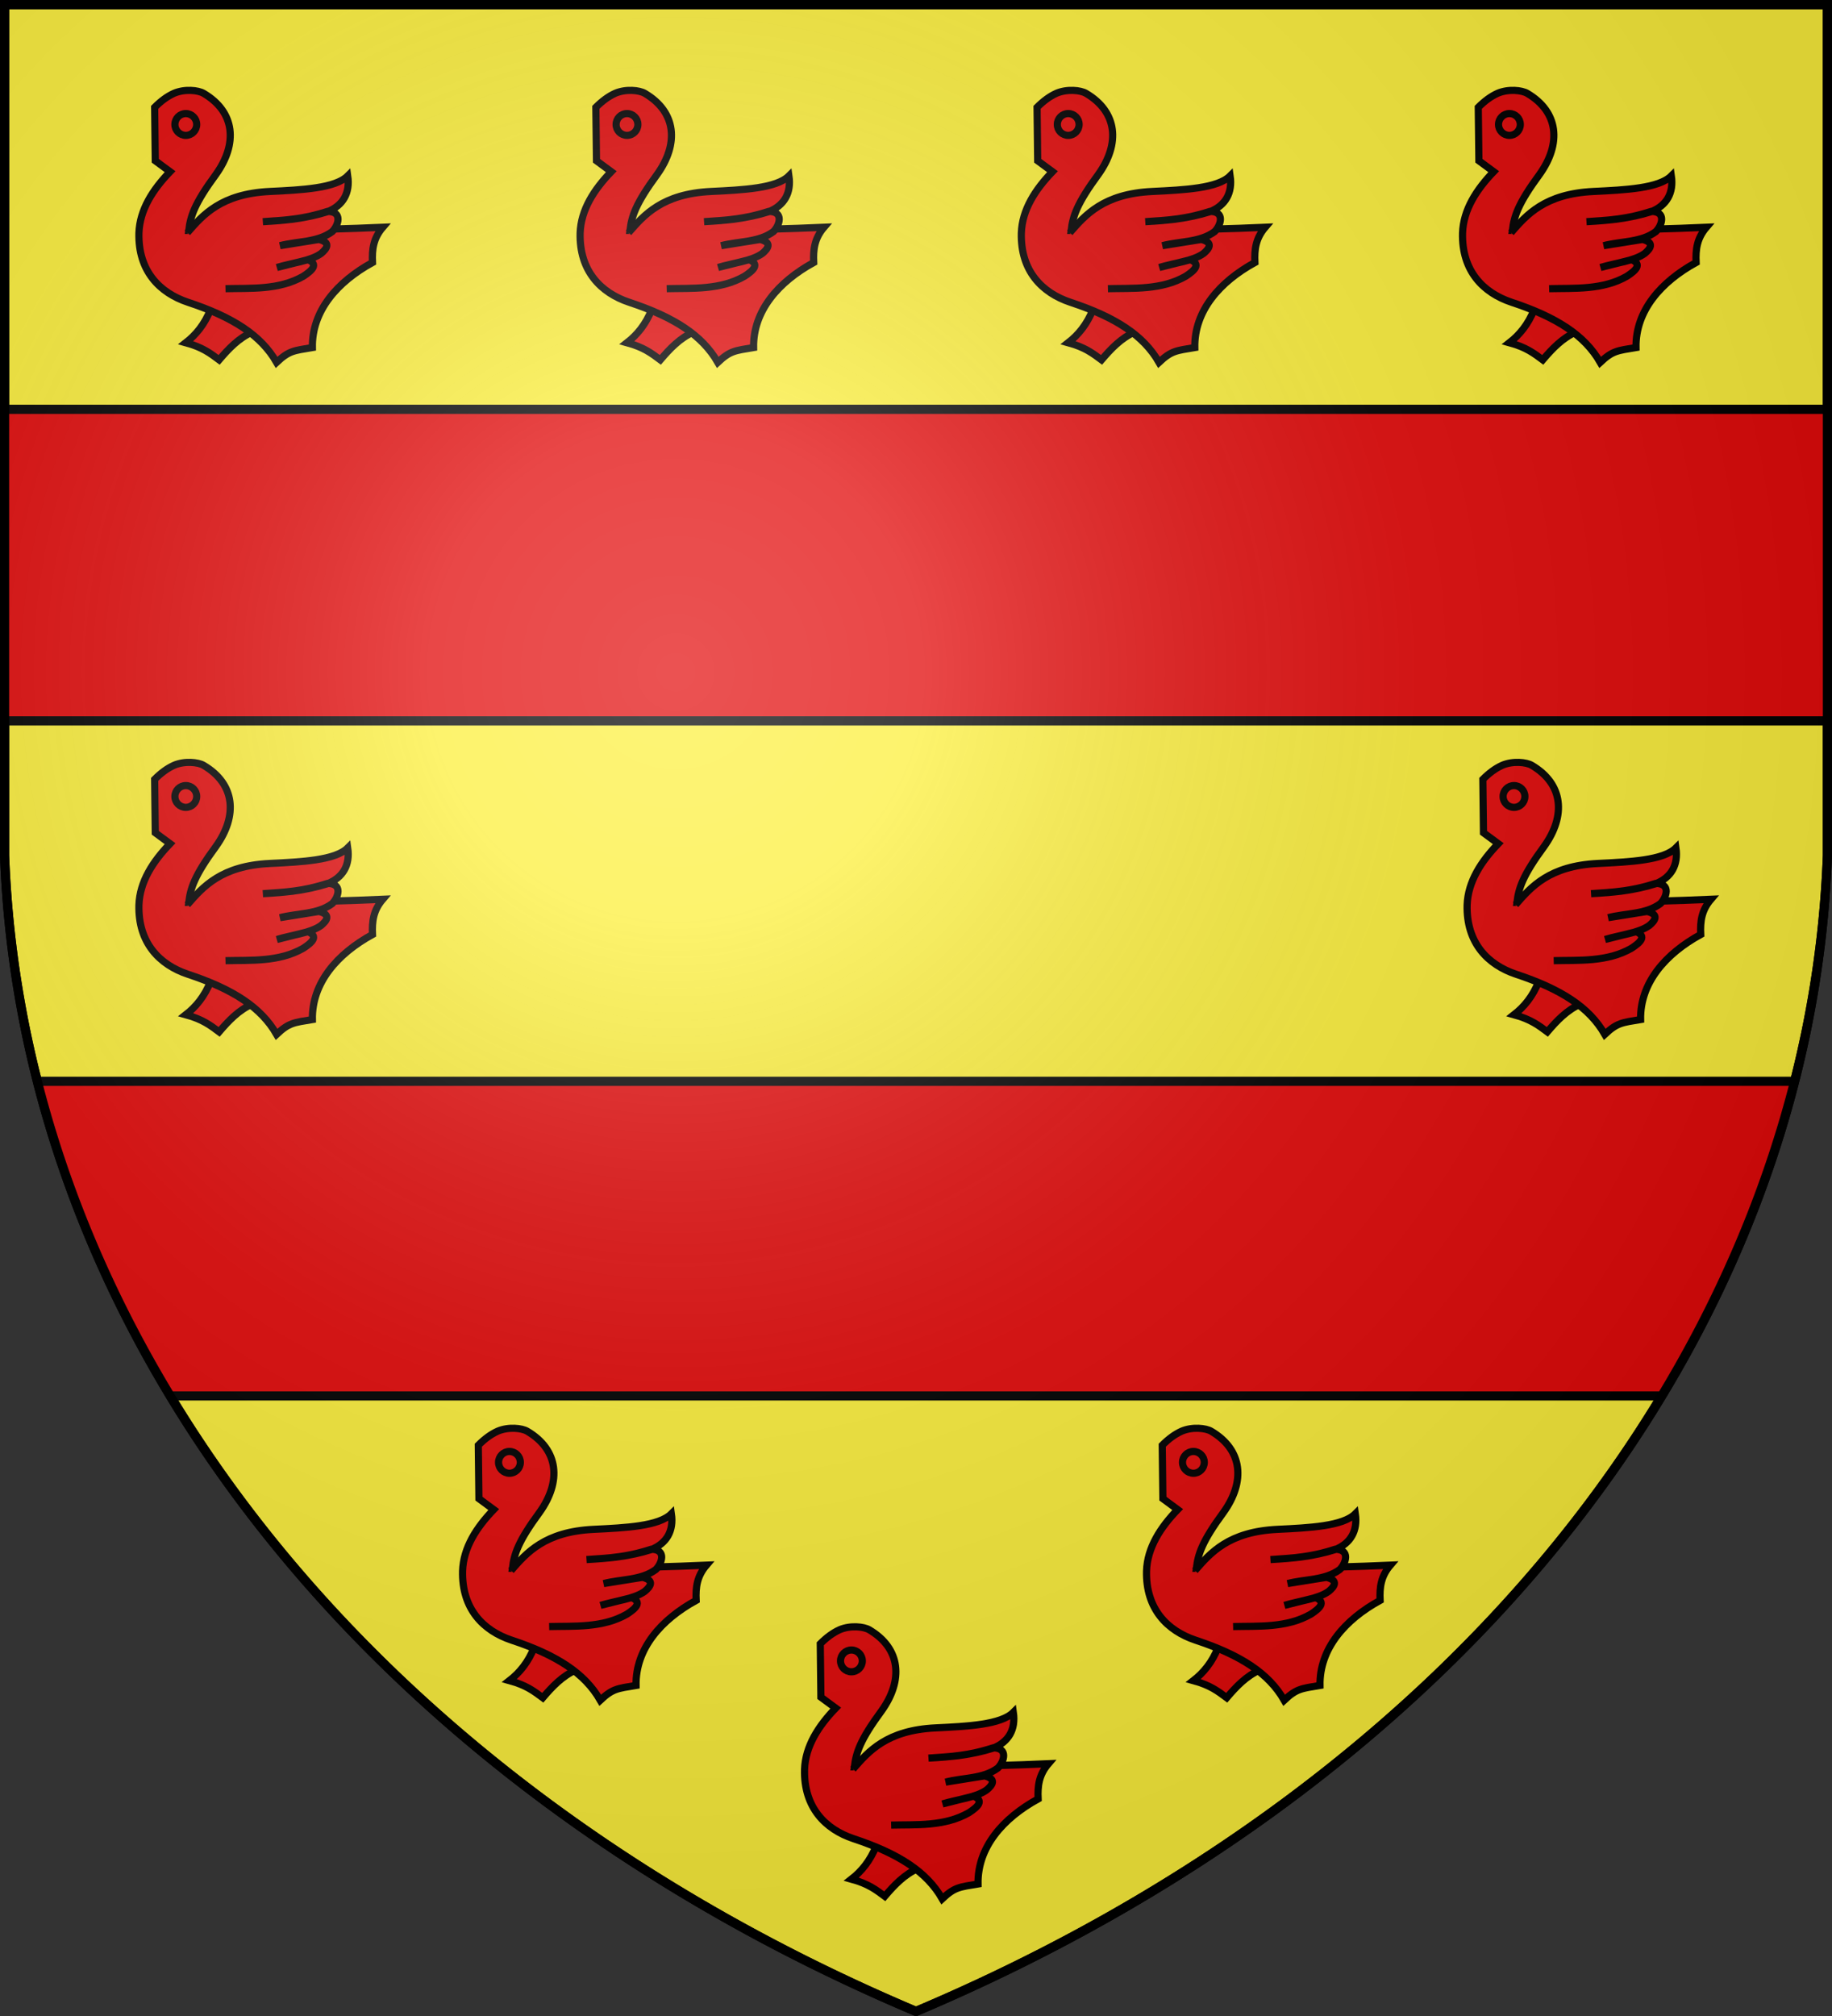 <?xml version="1.0" encoding="UTF-8" standalone="no"?><svg xmlns="http://www.w3.org/2000/svg" xmlns:xlink="http://www.w3.org/1999/xlink" width="600" height="660" fill="#e20909" stroke="#000" stroke-width="3"><rect width="100%" height="100%" fill="#333333" stroke="none"/><defs><radialGradient id="G" cx="221" cy="226" r="300" gradientTransform="matrix(1.35,0,0,1.35,-77,-85)" gradientUnits="userSpaceOnUse"><stop offset="0" stop-color="#fff" stop-opacity=".3"/><stop offset=".2" stop-color="#fff" stop-opacity=".25"/><stop offset=".6" stop-color="#666" stop-opacity=".13"/><stop offset="1" stop-opacity=".13"/></radialGradient><clipPath id="K"><path id="S" d="M1.5 1.5h597V280A570 445 0 0 1 300 658.5 570 445 0 0 1 1.5 280Z"/></clipPath><g id="M" stroke-width="4.6" transform="matrix(.51,0,0,.51,43,28)"><path d="m51 143.5c-4 10-9.6 16.6-16 21.6 11 3 16 7 21.4 11 6-7 12.5-14 21.6-18l0-14.4-27-0z"/><path d="m15 14c4-4 8-7 12.4-9 7-3 15.6-2 19 0 20.4 12 22 32.4 8 52-14 19-16.4 27-17.5 36 39 0 79.5-0 124.6-2-6 7-7 14-6.6 22.6-22.6 12.4-39 31-38.6 54.6-12 2-15 2-23 9.5-10-17.4-28-29-57-38.6-18-6-32-20-31.4-44.4 0.5-15 9-28 20-39.4l-9.5-7z"/><circle cx="35" cy="25" r="7"/><path d="m36 94.5c10-11.5 21.69-25 53-26.5 20.6-1 42-2 50-10 1.6 11-3 19-13 23-14 4.4-27 5.6-41.5 6.4 13-1 24-1 41.5-6.6 10-0 7 9 3 13-9.5 7-22 6-33.5 9l25-4c8 2 5 6 1.4 9-7 5-18.6 6-28.4 9l20-5c7 3 2.5 7-3 10.6-15.6 9-34 7.6-50 8"/></g></defs><use xlink:href="#S" fill="#fcef3c"/><path clip-path="url(#K)" d="M0 134h600v102H0z M0 354h600v103H0z"/><g id="A"><use xlink:href="#M"/><use xlink:href="#M" x="144.5"/></g><use xlink:href="#A" x="289"/><g id="B"><use xlink:href="#M" x="0" y="220"/></g><use xlink:href="#B" x="435"/><g id="C"><use xlink:href="#M" x="218" y="503"/></g><use xlink:href="#C" x="-112" y="-65"/><use xlink:href="#C" x="112" y="-65"/><use xlink:href="#S" fill="url(#G)"/></svg>